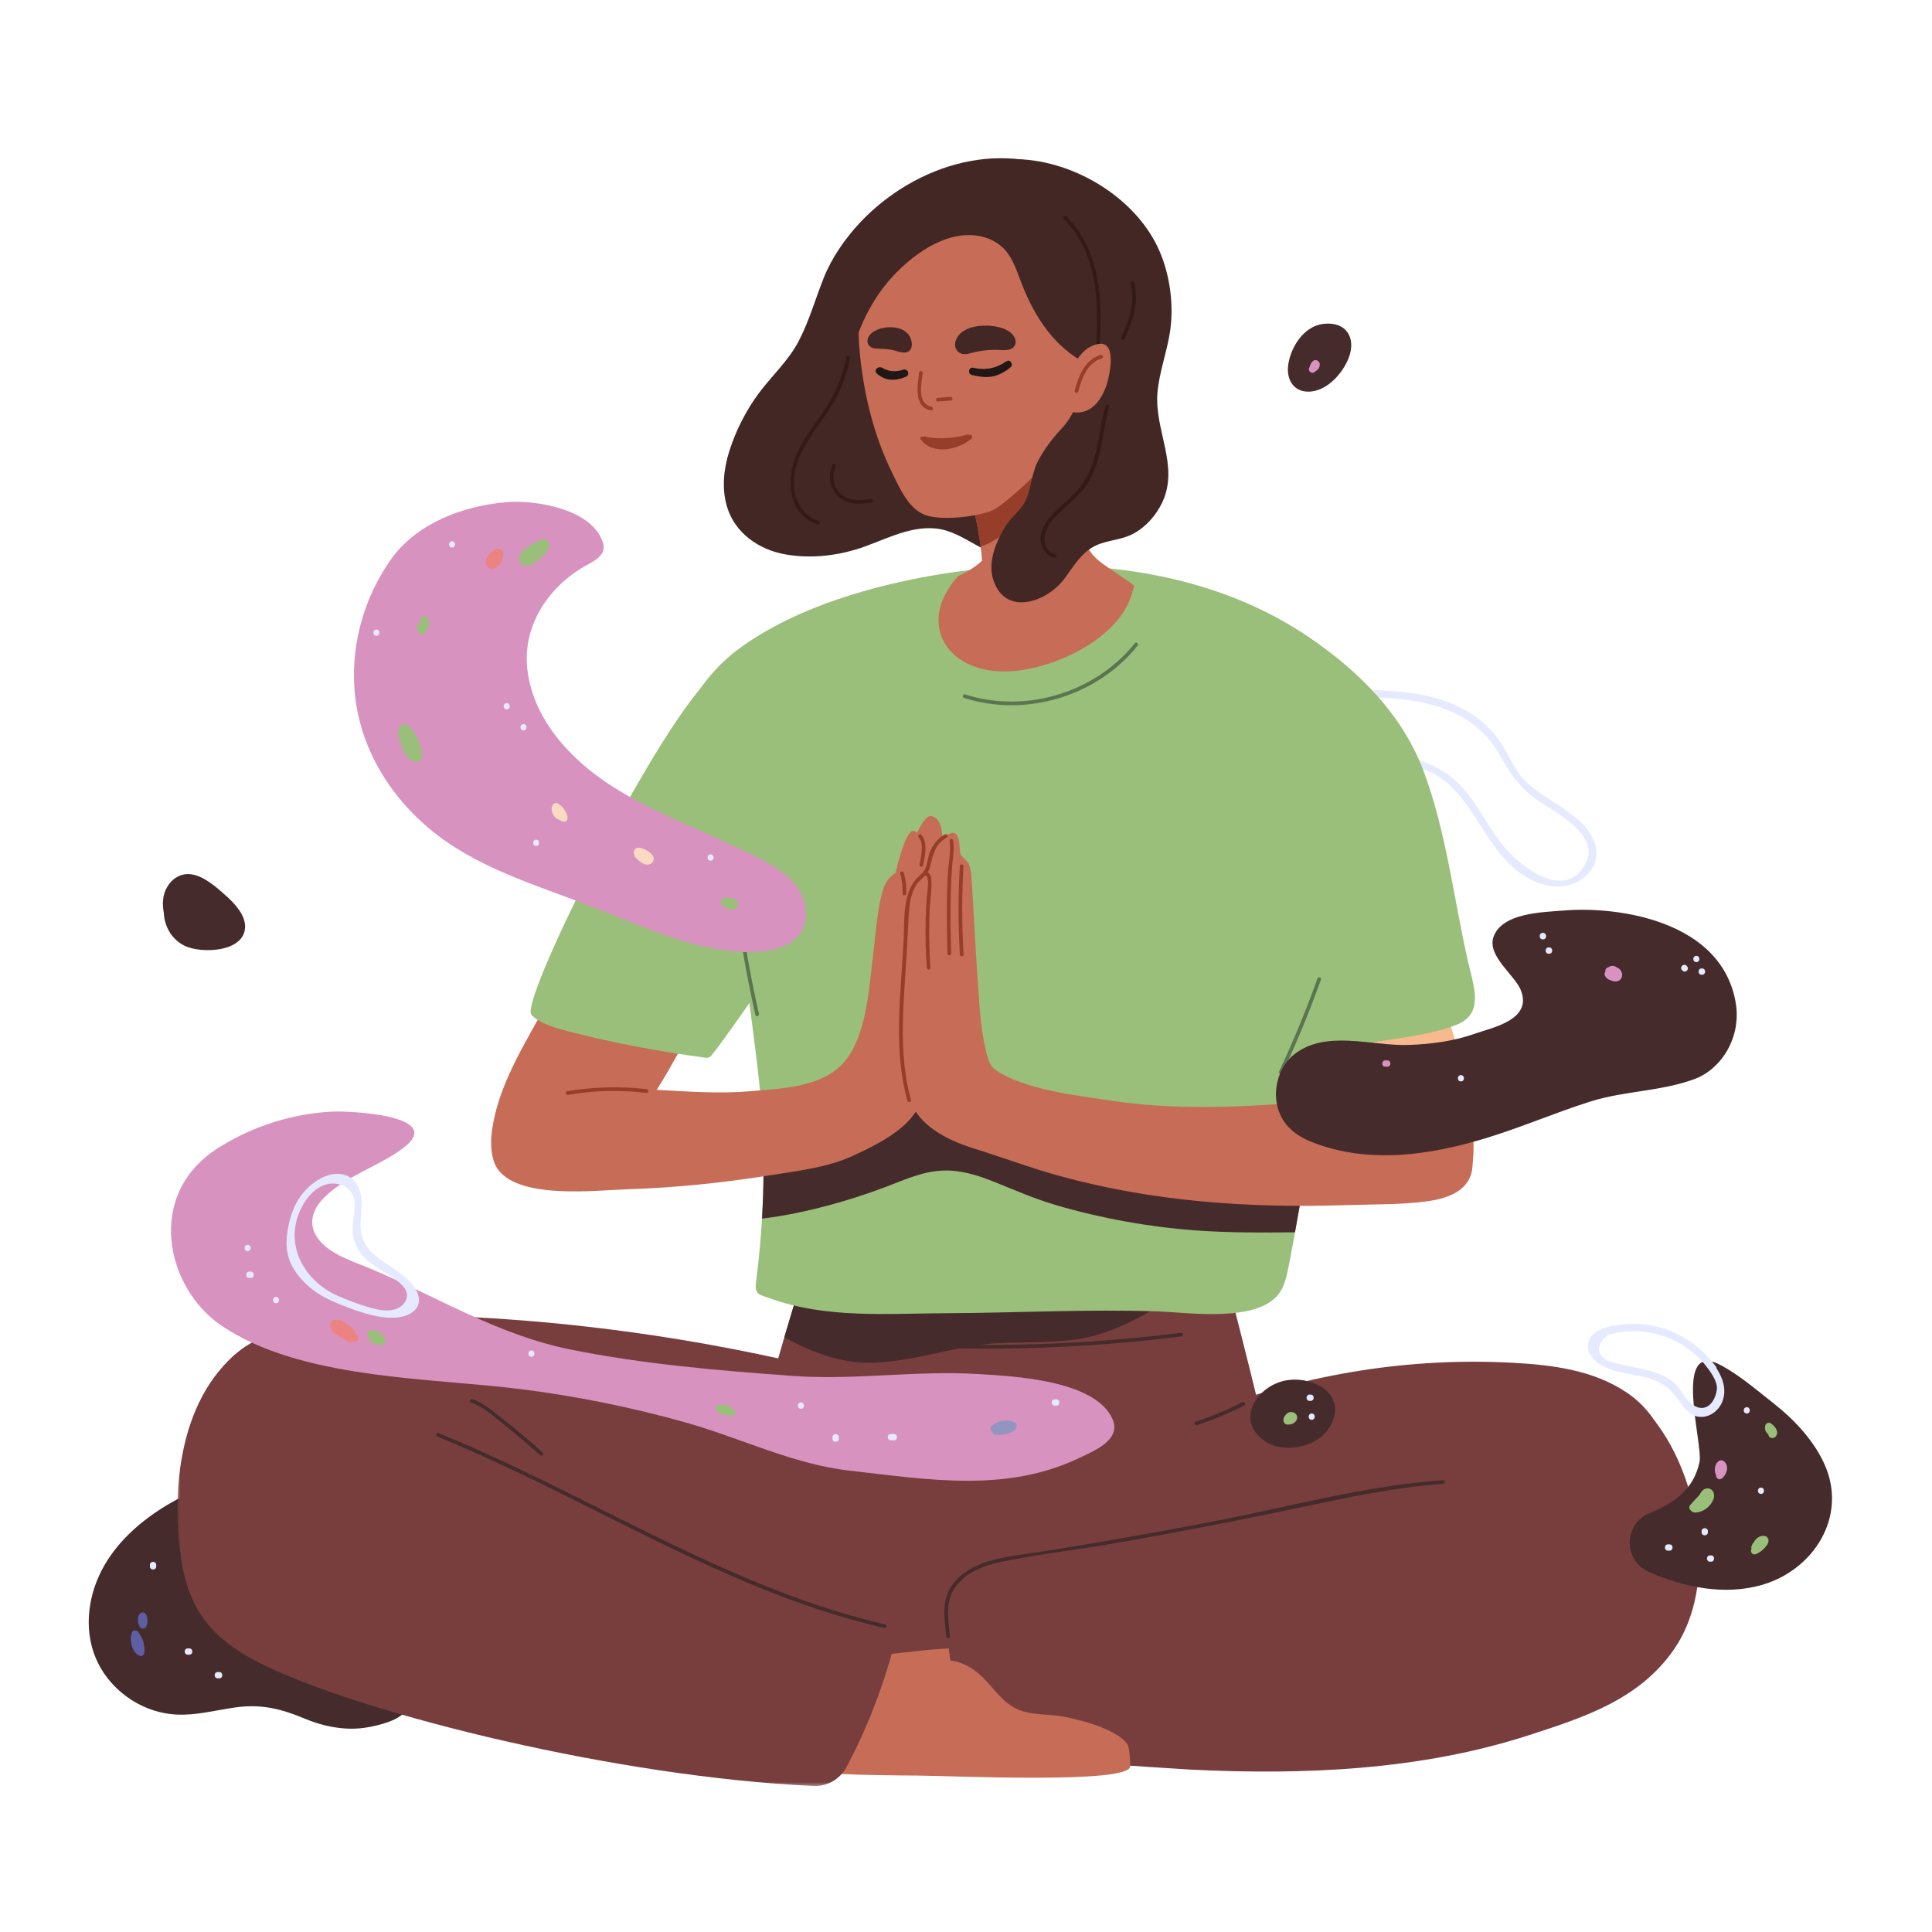 <svg width="573" height="573" viewBox="0 0 573 573" fill="none" xmlns="http://www.w3.org/2000/svg">
<path d="M120.384 503.052C118.308 499.811 111.82 497.708 108.891 496.658C97.628 492.615 85.914 489.537 75.115 484.546C64.662 479.713 63.611 469.854 73.413 463.46C78.124 460.387 83.795 458.69 88.299 455.344C92.231 452.426 93.596 448.43 92.038 444.036C90.957 440.988 87.384 434.821 83.629 434.246C81.659 433.945 79.661 434.481 77.757 435.031C68.35 437.744 59.03 440.941 50.668 445.722C41.593 450.914 33.544 458.171 29.382 467.32C25.422 476.03 24.967 486.401 29.952 494.856C34.378 502.37 42.79 508.004 52.24 508.504C58.104 508.814 63.799 507.266 69.536 506.432C77.301 505.299 83.176 506.728 90.225 509.662C96.025 512.077 102.563 513.42 108.913 512.309C112.32 511.715 118.748 510.223 120.475 507.112C121.312 505.597 121.149 504.249 120.384 503.052Z" fill="#452B2B"/>
<path d="M41.071 484.079C40.521 483.364 39.366 483.367 39.081 484.342C39.01 484.585 38.957 484.826 38.918 485.066C38.811 485.229 38.733 485.42 38.75 485.679C38.882 487.697 39.261 489.943 41.201 490.996C41.964 491.411 42.779 490.883 42.84 490.057C43 487.912 42.381 485.79 41.071 484.079Z" fill="#5D5EA3"/>
<path d="M43.296 478.763C43.047 478.265 42.268 478.055 41.806 478.373C41.173 478.807 40.773 479.567 40.986 480.327C40.809 481.156 41.052 481.999 41.618 482.698C42.036 483.214 43.05 483.074 43.326 482.477C43.898 481.253 43.898 479.979 43.296 478.763Z" fill="#5D5EA3"/>
<path d="M56.148 488.89H55.681C54.476 488.89 54.476 490.758 55.681 490.758H56.148C57.35 490.758 57.352 488.89 56.148 488.89Z" fill="#E5EAFF"/>
<path d="M65.032 495.904H64.562C63.36 495.904 63.357 497.774 64.562 497.774H65.032C66.234 497.774 66.237 495.904 65.032 495.904Z" fill="#E5EAFF"/>
<path d="M44.459 464.109V464.579C44.459 465.784 46.33 465.784 46.33 464.579V464.109C46.33 462.907 44.459 462.907 44.459 464.109Z" fill="#E5EAFF"/>
<path d="M470.125 256.347C463.849 268 449.48 255.907 444.805 249.557C440.881 244.227 437.949 238.178 433.447 233.273C428.802 228.216 423.148 225.862 416.588 224.229C412.764 223.276 408.84 222.552 405.237 220.877C401.188 218.998 392.263 211.471 398.552 206.897C415.259 206.461 435.114 207.237 444.47 223.381C447.706 228.962 450.315 233.328 455.681 237.109C461.354 241.102 474.914 247.449 470.125 256.347ZM473.394 251.865C472.584 245.827 466.541 241.64 461.876 238.573C458.599 236.415 455.137 234.417 452.346 231.618C449.052 228.307 447.598 223.939 445.026 220.145C434.928 205.261 415.602 204.314 399.191 204.706C398.889 204.452 398.461 204.363 398.022 204.634C397.966 204.667 397.922 204.706 397.87 204.742C397.394 204.753 396.919 204.767 396.449 204.781C395.325 204.817 395.115 206.223 395.808 206.751C394.101 209.321 394.299 212.83 395.911 215.754C399.003 221.366 405.712 223.767 411.556 225.262C416.171 226.442 420.916 227.252 425.191 229.465C429.637 231.77 432.906 235.663 435.719 239.703C439.836 245.62 443.13 252.177 448.552 257.074C453.017 261.108 459.096 264.004 465.212 262.501C470.011 261.315 474.087 257.093 473.394 251.865Z" fill="#E5EAFF"/>
<path d="M67.121 265.745C64.291 263.216 60.525 259.798 56.639 259.292C53.652 258.9 51.019 260.561 49.557 263.103C48.164 265.521 48.093 268.152 48.587 270.746C48.676 272.808 49.281 274.822 50.386 276.56C50.4 276.599 50.416 276.638 50.43 276.676C50.508 276.878 50.629 277.019 50.767 277.132C51.762 278.506 53.086 279.672 54.733 280.49C59.513 282.869 72.349 282.535 72.689 275.035C72.852 271.443 69.583 267.942 67.121 265.745Z" fill="#452B2B"/>
<path d="M305.119 47.678C282.012 43.401 257.212 57.855 246.333 78.066C245.6 79.426 244.937 80.824 244.365 82.261C241.867 88.509 240.035 95.08 236.929 101.076C233.942 106.854 229.103 111.245 225.229 116.382C221.319 121.569 218.163 127.803 216.235 134.004C214.604 139.238 214.049 144.938 215.591 150.2C217.893 158.064 225.074 163.038 232.895 164.417C239.811 165.636 246.99 164.997 253.7 163.013C261.415 160.728 269.354 155.779 277.818 156.776C286.149 157.76 292.129 165.486 300.817 165.191C304.569 165.061 308.228 164.016 311.793 162.812C320.494 159.877 329.138 155.464 333.684 146.817C338.572 137.527 333.885 127.168 337.768 117.518C339.708 112.693 342.407 108.197 343.969 103.221C347.553 91.819 344.632 78.859 337.958 68.997C330.362 57.778 318.239 50.107 305.119 47.678Z" fill="#422724"/>
<path d="M364.384 381.215C363.945 379.391 361.391 379.892 361.201 381.478C320.837 379.731 280.108 374.539 240.096 382.553C239.933 381.027 237.415 380.56 236.879 382.337C233.757 392.677 230.709 403.037 227.746 413.424C223.11 429.678 221.631 440.24 229.927 455.686C235.122 465.364 240.314 475.038 245.509 484.715C247.073 487.625 248.673 490.587 251.049 492.883C261.683 503.171 284.411 496.343 295.953 491.46C312.403 484.505 379.787 460.127 380.37 453.553C381.135 444.934 366.644 390.622 364.384 381.215Z" fill="#783E3E"/>
<path d="M350.371 395.275C314.489 399.801 278.16 400.075 242.212 396.096C241.516 396.015 241.522 397.107 242.212 397.184C278.16 401.163 314.489 400.89 350.371 396.364C351.056 396.278 351.065 395.186 350.371 395.275Z" fill="#452B2B"/>
<path d="M256.598 404.151C269.986 404.496 282.899 398.947 296.313 398.351C303.505 398.033 310.754 398.237 317.916 397.414C324.797 396.626 331.194 394.172 337.306 390.981C343.007 388.002 348.398 384.501 353.861 381.127C315.904 379.151 277.685 375.023 240.096 382.553C239.933 381.027 237.415 380.56 236.879 382.337C235.44 387.112 234.016 391.887 232.607 396.673C240.162 400.688 248.107 403.935 256.598 404.151Z" fill="#452B2B"/>
<path d="M432.278 311.149C431.753 309.143 431.173 307.15 430.557 305.177C426.984 293.801 423.925 282.239 420.684 270.755C420.463 269.975 419.86 269.63 419.238 269.608C419.059 269.558 418.863 269.536 418.636 269.564C412.358 270.293 406.099 271.155 399.865 272.214C396.156 272.844 392.412 273.457 388.742 274.3C387.165 274.665 385.426 274.927 384.393 276.353C382.279 279.263 384.213 285.082 384.94 288.177C386.598 295.251 388.789 302.218 390.903 309.167C392.945 315.888 395.026 322.6 396.875 329.378C398.298 334.593 398.978 340.857 402.277 345.331C408.439 353.679 421.178 354.92 429.595 352.245C434.837 350.578 436.708 346.679 436.973 341.954C437.515 332.133 434.765 320.619 432.278 311.149Z" fill="#F9B98E"/>
<path d="M436.656 299.952C438.554 295.978 436.575 290.435 435.409 285.298C431.151 266.541 428.927 246.388 422.076 228.36C415.759 211.736 402.869 198.972 388.356 189.08C365.199 173.293 337.585 167.617 309.936 167.633C309.184 167.633 308.43 167.642 307.675 167.647C306.172 167.661 304.666 167.703 303.163 167.769C275.836 169.032 240.356 176.33 218.462 192.929C210.813 198.723 205.436 206.767 200.895 215.151C200.028 216.754 199.196 218.373 198.392 220.009C197.56 221.698 196.75 223.405 195.996 225.132C194.194 229.258 203.203 240.831 205.093 244.069C210.045 252.553 216.467 261.058 218.912 270.688C219.83 274.306 220.161 278.039 220.487 281.755C221.839 297.072 224.566 312.237 225.754 327.566C227.114 345.074 226.47 362.789 224.232 380.198C223.723 384.139 225.342 383.951 228.227 385.012C244.898 391.127 263.015 389.552 280.529 389.48C301.535 389.389 322.633 388.223 343.604 388.95C352.808 389.268 373.92 392.531 379.8 382.937C381.116 380.801 381.638 378.286 382.138 375.83C385.407 359.813 392.697 311.956 395.866 311.157C405.618 308.695 423.16 307.786 432.408 303.754C434.591 302.801 435.918 301.494 436.656 299.952Z" fill="#9ABF7A"/>
<path d="M344.353 343.339C331.23 342.628 317.648 340.932 305.904 334.662C294.591 328.621 283.609 317.659 270.183 317.087C264.018 316.827 258.245 319.226 252.876 322.011C247.054 325.034 241.568 328.502 235.484 331.017C232.427 332.277 229.316 333.346 226.169 334.292C226.605 343.325 226.531 352.391 225.992 361.43C232.662 360.62 239.272 359.219 245.713 357.498C251.486 355.956 257.181 354.107 262.769 351.991C268.37 349.868 273.791 347.329 279.887 347.16C285.138 347.017 290.161 348.625 294.978 350.559C301.087 353.013 307.04 355.633 313.376 357.478C326.709 361.358 340.813 363.914 354.654 364.92C364.447 365.636 374.265 365.592 384.081 365.484C385.169 359.402 386.424 352.167 387.717 344.994C373.326 343.521 358.794 344.123 344.353 343.339Z" fill="#452B2B"/>
<path d="M209.771 265.905C201.766 264.383 193.761 262.86 185.753 261.337C185.545 261.296 185.355 261.301 185.175 261.326C184.487 261.009 183.614 261.097 183.119 261.94C175.993 274.032 168.523 285.911 161.814 298.25C155.472 309.914 147.688 321.978 145.903 335.424C145.289 340.045 145.566 345.809 150.042 348.409C151.579 349.302 153.245 349.984 154.953 350.471C163.237 352.825 170.071 350.103 176.636 345.008C197.419 328.878 216.044 280.797 219.559 272.625C222.499 265.781 213.391 266.593 209.771 265.905Z" fill="#C76C56"/>
<path d="M233.641 258.171C233.45 256.529 233.24 254.893 233.013 253.26C231.466 242.011 231.283 232.651 226.843 222.148C223.629 214.552 207.79 204.137 207.276 204.756C189.361 226.348 154.48 296.849 157.578 300.864C159.675 303.583 165.658 305.127 168.551 305.882C181.953 309.372 195.637 311.862 209.354 313.721C209.793 313.779 210.172 313.677 210.487 313.489C211.122 313.685 229.305 287.705 233.259 280.948C233.583 280.396 233.544 279.863 233.309 279.434C232.867 278.625 234.215 274.41 234.312 273.297C234.489 271.233 234.517 269.166 234.412 267.099C234.26 264.123 233.986 261.141 233.641 258.171Z" fill="#9ABF7A"/>
<path d="M341.402 179.239C338.716 173.912 330.066 169.88 325.623 166.078C319.745 161.043 318.751 150.985 317.311 143.805C315.031 132.415 313.926 120.837 312.815 109.283C312.804 109.165 312.76 109.065 312.721 108.966C312.754 108.902 312.793 108.839 312.826 108.775C313.484 107.534 311.605 106.434 310.947 107.672C304.956 118.949 295.569 127.519 283.828 132.515C282.598 133.037 283.56 134.747 284.759 134.43C287.025 144.499 290.554 155.511 291.256 166.288C286.055 171.331 277.041 173.354 270.832 175.799C264.778 178.184 263.584 178.839 265.314 185.302C267.339 192.868 270.727 200.086 275.251 206.475C278.873 211.584 283.051 216.428 289.866 215.483C297.321 214.452 304.556 209.398 310.56 205.19C318.466 199.652 326.073 193.656 333.786 187.85C336.273 185.979 343.35 183.102 341.402 179.239Z" fill="#C76C56"/>
<path d="M305.301 116.269C299.653 123.351 292.366 128.881 283.828 132.515C282.598 133.037 283.56 134.747 284.759 134.43C286.732 143.195 289.658 152.676 290.847 162.09C296.589 160.349 301.69 154.881 305.288 150.728C305.608 150.36 305.907 149.987 306.222 149.617C306.443 138.475 306.694 127.322 305.301 116.269Z" fill="#963E29"/>
<path d="M282.526 268.157C282.189 267.723 281.744 267.588 281.302 267.635C281.67 264.742 281.96 261.84 282.151 258.925C282.325 256.247 283.292 252.495 279.948 251.583C279.796 251.539 279.633 251.519 279.47 251.514C279.675 247.775 279.454 243.517 276.964 242.287C276.328 241.972 275.571 241.906 275.01 242.417C273.681 243.622 272.766 245.293 271.995 246.985C271.758 246.811 271.506 246.653 271.225 246.52C269.437 245.68 267.433 251.315 265.582 258.903C263.123 260.387 262.039 262.816 261.393 265.642C260.011 271.667 259.613 277.978 258.856 284.101C257.676 293.64 256.88 308.128 249.837 315.584C243.315 322.487 231.673 322.84 222.775 323.619C213.485 324.429 204.176 323.752 194.891 323.233C186.703 322.774 178.864 322.898 170.723 321.685C165.663 320.931 160.195 320.699 155.746 323.227C148.597 327.292 142.57 340.564 147.984 347.215C154.875 355.685 176.752 353.016 186.338 352.709C200.409 352.258 214.488 350.788 228.388 348.569C236.404 347.29 245.44 346.281 252.89 342.827C259.414 339.804 269.174 335.178 272.432 328.171C277.141 318.046 280.009 295.812 281.529 284.925C282.04 281.275 282.551 277.624 283.06 273.971C283.391 271.606 283.988 270.039 282.526 268.157Z" fill="#C76C56"/>
<path d="M330.835 76.168C328.5 67.367 323.849 58.422 315.393 54.172C303 47.946 285.367 50.557 274.159 58.027C259.409 67.856 253.448 85.803 254.844 102.911C255.896 115.805 258.911 128.737 264.667 140.379C266.892 144.886 269.539 151.15 274.75 152.861C279.578 154.447 290.004 153.259 294.329 151.358C297.752 149.854 307.136 140.945 309.745 137.928C311.605 135.778 327.422 111.889 330.061 104.506C333.294 95.464 333.28 85.392 330.835 76.168Z" fill="#C76C56"/>
<path d="M421.048 326.579C412.629 325.167 403.811 325.761 395.344 326.361C373.5 327.903 351.938 329.773 330.135 326.518C319.77 324.974 303.793 323.26 295.185 317.272C293.118 315.835 292.546 312.276 292.06 310.024C291.192 306.003 290.769 301.927 290.463 297.835C289.551 285.737 288.929 273.662 288.227 261.572C288.125 259.837 288 257.974 287.37 256.336C286.801 254.874 284.958 254.407 284.734 252.776C284.546 251.422 284.72 246.297 282.173 247.073C277.445 248.513 275.93 252.641 274.944 256.93C268.265 261.84 268.912 270.694 268.892 278.047C268.865 287.97 267.627 297.796 267.068 307.733C266.659 314.957 267.317 322.777 271.177 329.083C274.955 335.256 282.446 338.644 289.103 340.713C297.537 343.333 305.829 346.461 314.376 348.807C342.12 356.423 370.596 358.363 399.257 357.418C407.298 357.152 415.721 357.359 423.704 356.218C429.537 355.386 436.07 353.029 436.683 346.268C437.114 341.526 437.755 332.785 433.596 329.409C430.275 326.709 425.025 327.245 421.048 326.579Z" fill="#C76C56"/>
<path d="M190.616 498.697C190.599 499.145 190.585 499.609 190.751 500.024C191.086 500.861 192.039 501.237 192.915 501.356C200.821 502.442 208.652 504.636 216.494 506.167C216.685 506.294 216.912 506.393 217.185 506.44C244.1 511.281 272.385 511.856 299.645 509.118C299.999 509.082 300.297 508.957 300.546 508.781C301.449 508.797 302.295 508.217 302.182 507.037C301.267 497.736 296.064 488.81 292.494 480.368C292.336 479.998 292.109 479.749 291.855 479.592C291.471 479.202 290.93 478.959 290.266 479.056C280.794 480.426 271.302 481.23 261.768 481.501C253.321 474.029 243.865 470.658 234.329 480.103C230.703 483.693 227.769 487.307 222.535 488.241C218.763 488.915 214.839 488.465 211.034 488.951C206.875 489.482 195.28 491.438 191.688 495.981C191.041 496.802 190.652 497.703 190.616 498.697Z" fill="#C76C56"/>
<path d="M344.286 178.087C338.862 171.602 337.538 169.092 335.789 175.774C332.189 189.502 311.685 199.163 297.736 199.152C291.286 199.149 283.95 196.866 280.377 191.086C275.867 183.788 279.487 175.343 285.091 169.941C281.275 170.01 275.701 172.102 272.639 173.732C268.779 175.782 263.921 175.57 260.254 177.949C257.242 179.905 256.131 185.418 253.255 187.77C252.069 191.041 251.641 194.7 252.229 198.74C253.561 207.895 260.776 213.035 268.207 217.511C276.903 222.742 286.798 226.423 297.061 226.312C315.269 226.116 332.603 212.667 342.709 198.348C347.039 192.216 349.664 184.514 344.286 178.087Z" fill="#9ABF7A"/>
<path d="M294.002 468.975C291.231 448.253 277.445 431.706 267.405 414.032C267.856 413.248 267.745 412.206 266.643 411.891C266.474 411.844 266.306 411.8 266.137 411.75C266.018 411.532 265.894 411.311 265.775 411.089C265.109 409.849 263.509 410.02 262.857 410.838C222.808 399.663 181.643 392.783 140.108 390.644C112.257 389.212 59.729 385.49 59.544 425.602C59.497 435.868 60.011 446.468 61.442 456.637C62.523 464.327 65.698 470.354 72.587 474.242C80.233 478.558 89.553 480.374 98.056 482.231C108.736 484.563 119.557 486.185 130.362 487.802C151.393 490.946 172.494 493.817 193.783 494.312C214.715 494.798 235.638 493.386 256.46 491.328C262.429 490.736 268.392 490.092 274.352 489.427C279.232 488.879 284.883 488.993 289.592 487.589C296.451 485.544 294.729 474.413 294.002 468.975Z" fill="#783E3E"/>
<path d="M482.419 412.979C472.526 406.314 460.345 404.811 448.714 404.181C418.39 402.531 388.021 407.395 359.609 418.067C358.305 418.559 358.418 420.048 359.214 420.783C342.023 442.392 319.099 459.503 306.117 484.231C305.384 484.491 306.885 490.012 307.802 488.125C307.869 487.989 307.94 487.857 308.007 487.719C308.471 486.776 340.517 493.516 343.734 494.008C356.594 495.975 369.449 497.727 382.434 498.703C411.932 500.922 442.251 500.596 471.451 495.492C484.234 493.259 491.311 486.511 494.243 473.886C498.758 454.437 501.45 425.796 482.419 412.979Z" fill="#783E3E"/>
<path d="M490.919 421.631C489.838 420.236 452.086 426.84 435.995 431.706C394.413 444.291 351.377 450.834 308.96 459.851C300.521 461.647 291.593 462.99 283.654 466.485C277.317 469.415 280.307 479.05 280.879 484.466C281.987 494.964 284.425 509.944 286.613 520.271C286.577 520.453 349.224 524.653 353.364 524.852C386.689 526.488 421.336 525.029 453.315 514.672C469.934 509.289 486.088 504.097 496.418 489.263C509.712 470.172 504.006 438.468 490.919 421.631Z" fill="#783E3E"/>
<path d="M301.452 80.023C302.088 81.598 302.641 83.206 303.254 84.734C307.106 94.317 312.754 102.955 322.18 107.81C323.584 108.532 324.076 110.27 323.266 111.627C320.138 116.852 319.24 122.39 314.957 126.991C312.11 130.047 309.532 133.399 307.656 137.146C305.752 140.948 305.832 145.881 303.685 149.382C302.223 151.755 299.883 153.452 298.391 155.801C295.605 160.184 292.947 166.362 294.48 171.585C297.854 183.078 310.546 178.651 315.741 171.549C318.378 167.948 320.793 163.848 324.808 161.888C328.419 160.128 332.581 160.217 336.146 158.277C339.92 156.224 342.949 152.786 344.751 148.912C349.761 138.118 342.38 127.662 343.278 116.573C343.764 110.568 346.002 104.682 346.953 98.728C348.21 90.863 347.097 82.051 343.999 74.728C337.508 59.386 320.005 48.482 303.666 47.3C297.705 46.871 291.579 47.548 285.895 49.416C277.447 52.188 269.395 56.971 263.728 63.918C256.905 72.291 246.725 82.543 245.045 93.066C244.915 93.883 242.494 118.17 243.71 118.256C244.929 118.347 250.994 113.821 251.121 112.854C252.467 102.455 256.283 92.214 262.965 84.052C269.569 75.98 281.783 66.717 292.831 70.65C294.124 71.108 295.334 71.774 296.429 72.6C298.905 74.477 300.308 77.185 301.452 80.023Z" fill="#422724"/>
<path d="M334.413 517.355C331.105 512.602 319.652 509.941 315.534 509.154C311.768 508.435 307.822 508.645 304.097 507.739C298.932 506.484 296.227 502.699 292.828 498.896C283.889 488.882 274.242 491.665 265.355 498.606C255.852 497.752 246.429 496.371 237.059 494.42C236.401 494.282 235.846 494.492 235.44 494.856C235.174 494.997 234.937 495.232 234.754 495.591C230.673 503.798 224.934 512.39 223.45 521.616C223.262 522.791 224.074 523.415 224.975 523.457C225.213 523.65 225.5 523.794 225.854 523.849C241.024 526.322 256.643 526.491 271.976 526.601C282.764 526.681 334.949 529.135 335.201 523.888C335.226 522.893 335.01 518.215 334.413 517.355Z" fill="#C76C56"/>
<mask id="mask0_885_15855" style="mask-type:luminance" maskUnits="userSpaceOnUse" x="52" y="398" width="214" height="132">
<path d="M52.484 398.978H265.985V529.696H52.484V398.978Z" fill="white"/>
</mask>
<g mask="url(#mask0_885_15855)">
<path d="M265.043 488.462C267.66 478.727 262.338 468.613 252.766 465.452C233.967 459.251 214.964 453.678 196.311 447.004C171.911 438.278 147.95 428.333 124.805 416.663C109.607 408.995 74.739 398.074 73.25 399.078C53.127 412.59 50.248 442.511 54.084 464.369C56.797 479.816 65.363 487.683 78.94 494.166C109.333 508.67 183.235 527.03 241.234 529.685C245.274 529.871 249.096 527.734 251.005 524.17C257.021 512.929 261.708 500.867 265.043 488.462Z" fill="#783E3E"/>
</g>
<path d="M276.265 120.646C271.879 119.718 273.297 113.799 273.675 110.657C273.758 109.966 272.692 109.753 272.606 110.45C272.147 114.26 270.885 120.621 276.057 121.716C276.743 121.862 276.95 120.795 276.265 120.646Z" fill="#963E29"/>
<path d="M281.888 117.712L278.088 118.002C277.392 118.054 277.472 119.14 278.171 119.088L281.974 118.795C282.67 118.742 282.587 117.656 281.888 117.712Z" fill="#963E29"/>
<path d="M298.421 107.189C295.511 109.253 292.118 109.897 288.65 109.068C287.285 108.742 286.873 110.881 288.233 111.207C292.245 112.165 295.492 112.384 299.662 108.974C300.745 108.092 299.568 106.371 298.421 107.189Z" fill="#211717"/>
<path d="M267.765 109.678C265.742 110.356 263.537 110.215 261.746 109.134C260.436 108.347 258.953 109.866 260.108 110.85C262.647 113.008 265.363 113.08 268.594 111.779C270.064 111.187 269.282 109.17 267.765 109.678Z" fill="#211717"/>
<path d="M301.228 101.22C301.154 100.278 300.549 99.344 299.811 98.722C297.368 96.666 293.099 96.343 290.178 96.705C288.246 96.942 286.055 97.611 284.621 99.12C281.791 102.104 283.665 105.934 287.445 104.859C290.219 104.069 292.955 103.693 295.845 103.765C297.222 103.801 299.424 104.155 300.562 103.002C301.093 102.466 301.275 101.842 301.228 101.22Z" fill="#422724"/>
<path d="M264.316 97.053C261.901 96.987 259.406 97.782 258.143 99.147C256.551 100.869 257.234 103.118 259.527 103.342C261.37 103.522 263.147 103.395 264.979 103.873C266.234 104.199 268.132 104.992 269.365 104.284C270.932 103.381 270.553 100.996 269.713 99.623C268.55 97.713 266.273 97.105 264.316 97.053Z" fill="#422724"/>
<path d="M287.616 129.107C287.323 128.522 285.61 129.248 285.204 129.339C284.005 129.602 282.786 129.784 281.562 129.881C279.199 130.063 276.674 130 274.352 129.497C274.225 129.469 274.12 129.491 274.029 129.533C273.894 129.511 273.756 129.489 273.617 129.464C273.164 129.386 272.78 129.914 273.067 130.309C276.577 135.093 284.135 133.429 288.078 130.155C288.647 129.679 288.241 128.571 287.616 129.107Z" fill="#963E29"/>
<path d="M280.219 247.488C278.022 248.706 276.582 250.61 275.701 252.948C275.11 254.526 275.093 256.292 274.339 257.787C273.651 259.149 272.465 259.798 271.506 260.962C267.577 265.734 268.304 273.598 267.994 279.338C267.148 295.008 264.863 311.132 269.132 326.482C269.32 327.157 270.37 326.872 270.183 326.195C266.206 311.898 268.127 297.1 268.911 282.504C269.099 279.031 269.268 275.555 269.475 272.081C269.666 268.928 269.937 265.549 271.572 262.76C272.346 261.442 273.499 260.6 274.433 259.591C274.449 259.599 274.46 259.613 274.482 259.619C275.842 260.066 274.93 265.234 274.855 266.264C274.692 268.569 274.582 270.876 274.529 273.184C274.421 277.807 274.549 282.421 274.866 287.031C274.913 287.727 276.002 287.732 275.955 287.031C275.543 281.001 275.46 274.96 275.778 268.923C275.922 266.231 276.486 263.332 276.179 260.641C276.071 259.707 275.886 259.088 275.134 258.715C275.444 258.248 275.698 257.726 275.845 257.098C276.663 253.586 277.317 250.345 280.766 248.427C281.379 248.087 280.832 247.145 280.219 247.488Z" fill="#963E29"/>
<path d="M268.058 258.845C267.867 258.171 266.817 258.455 267.008 259.132C267.552 261.058 267.776 263.004 267.693 265.004C267.663 265.706 268.751 265.703 268.779 265.004C268.87 262.91 268.627 260.862 268.058 258.845Z" fill="#963E29"/>
<path d="M273.264 247.59C272.799 247.062 272.034 247.836 272.495 248.361C274.12 250.207 273.131 254.255 272.739 256.385C272.612 257.071 273.662 257.364 273.789 256.676C274.292 253.948 275.295 249.894 273.264 247.59Z" fill="#963E29"/>
<path d="M282.405 256.706C282.609 254.191 283.098 251.688 282.681 249.182C282.565 248.493 281.515 248.786 281.631 249.472C282.081 252.174 281.432 255.037 281.236 257.745C281.031 260.522 280.918 263.308 280.86 266.09C280.747 271.664 280.871 277.24 280.993 282.814C281.006 283.513 282.098 283.516 282.081 282.814C281.951 276.892 281.822 270.967 281.974 265.046C282.045 262.263 282.178 259.48 282.405 256.706Z" fill="#963E29"/>
<path d="M285.754 256.897C285.795 256.195 284.707 256.198 284.665 256.897C284.154 265.626 284.16 274.361 284.687 283.087C284.729 283.784 285.818 283.789 285.776 283.087C285.251 274.361 285.243 265.626 285.754 256.897Z" fill="#963E29"/>
<path d="M191.757 323.037C183.887 322.114 176.012 322.332 168.2 323.653C167.512 323.769 167.802 324.819 168.49 324.703C176.202 323.396 183.987 323.213 191.757 324.128C192.451 324.208 192.445 323.119 191.757 323.037Z" fill="#963E29"/>
<path d="M422.891 327.59C414.48 326.071 405.974 325.532 397.439 325.996C396.745 326.035 396.737 327.123 397.439 327.085C405.878 326.626 414.284 327.137 422.601 328.638C423.287 328.765 423.582 327.715 422.891 327.59Z" fill="#963E29"/>
<path d="M225.088 300.714C221.858 286.486 219.545 272.081 218.161 257.56C218.094 256.869 217.005 256.861 217.072 257.56C218.464 272.178 220.788 286.682 224.038 301.002C224.193 301.684 225.24 301.397 225.088 300.714Z" fill="#5B7550"/>
<path d="M390.724 290.231C387.391 299.59 383.597 308.772 379.361 317.761C379.063 318.391 380.002 318.947 380.301 318.311C384.578 309.239 388.408 299.968 391.774 290.521C392.011 289.86 390.959 289.573 390.724 290.231Z" fill="#5B7550"/>
<path d="M368.487 415.87C364.014 418.161 359.399 420.084 354.621 421.642C353.958 421.858 354.243 422.908 354.911 422.693C359.775 421.106 364.481 419.144 369.035 416.809C369.656 416.489 369.109 415.552 368.487 415.87Z" fill="#452B2B"/>
<path d="M262.559 481.791C225.572 473.222 192.398 454.255 158.526 437.846C149.136 433.298 139.652 428.94 129.986 425.005C129.337 424.74 129.055 425.793 129.696 426.055C164.478 440.22 196.665 460.069 231.795 473.443C241.74 477.226 251.898 480.437 262.268 482.841C262.951 483.002 263.241 481.952 262.559 481.791Z" fill="#452B2B"/>
<path d="M427.94 439.007C405.261 440.574 383.02 446.728 360.769 451.052C349.401 453.26 338.008 455.338 326.593 457.281C320.798 458.267 314.995 459.224 309.189 460.141C303.812 460.995 298.233 461.495 293.01 463.1C288.932 464.352 285.005 466.524 282.465 470.047C279.111 474.695 280.155 480.004 280.642 485.345C280.702 486.036 281.794 486.044 281.73 485.345C281.266 480.252 280.158 475.06 283.405 470.595C286.483 466.367 291.579 464.396 296.514 463.324C306.852 461.08 317.507 459.936 327.936 458.154C349.15 454.523 370.253 450.362 391.309 445.91C403.418 443.351 415.574 440.95 427.94 440.096C428.636 440.046 428.645 438.957 427.94 439.007Z" fill="#452B2B"/>
<path d="M160.952 430.814C157.31 427.534 153.571 424.364 149.716 421.336C146.718 418.976 143.667 416.224 140.031 414.928C139.37 414.693 139.086 415.743 139.741 415.978C143.753 417.409 147.271 420.747 150.534 423.364C153.834 426.008 157.042 428.755 160.181 431.588C160.7 432.052 161.471 431.286 160.952 430.814Z" fill="#452B2B"/>
<path d="M336.599 190.746C324.797 205.469 304.213 211.7 286.232 205.955C285.563 205.74 285.276 206.79 285.942 207.002C304.257 212.855 325.338 206.522 337.37 191.514C337.804 190.972 337.038 190.196 336.599 190.746Z" fill="#5B7550"/>
<path d="M247.753 118.422C249.864 114.594 251.282 110.472 252.086 106.18C252.216 105.492 251.166 105.199 251.036 105.887C249.966 111.585 247.736 116.764 244.528 121.583C241.613 125.957 238.247 130.086 236.172 134.957C233.049 142.302 233.776 152.615 242.483 155.591C243.149 155.818 243.431 154.765 242.773 154.541C237.954 152.894 235.304 147.906 235.401 142.979C235.495 138.152 237.695 133.7 240.251 129.718C242.693 125.916 245.562 122.39 247.753 118.422Z" fill="#331A17"/>
<path d="M258.201 147.967C255.175 148.497 251.87 148.694 249.422 146.483C247.098 144.386 246.609 141.119 247.852 138.306C248.134 137.671 247.195 137.115 246.913 137.756C245.556 140.829 245.868 144.3 248.209 146.815C250.925 149.733 254.841 149.658 258.491 149.017C259.179 148.895 258.889 147.851 258.201 147.967Z" fill="#331A17"/>
<path d="M316.311 64.203C315.821 63.703 315.05 64.471 315.542 64.971C327.145 76.809 325.888 94.345 324.451 109.546C324.385 110.242 325.474 110.24 325.54 109.546C327.007 94.027 328.138 76.267 316.311 64.203Z" fill="#331A17"/>
<path d="M336.344 83.905C336.157 83.231 335.107 83.518 335.294 84.195C336.834 89.727 334.855 94.947 332.589 99.954C332.302 100.587 333.241 101.143 333.529 100.504C335.916 95.229 337.961 89.714 336.344 83.905Z" fill="#331A17"/>
<path d="M327.881 120.389C326.596 125.054 326.068 129.876 324.918 134.57C323.542 140.191 320.978 144.444 316.686 148.307C313.625 151.065 309.756 154.057 308.816 158.316C308.142 161.372 309.549 164.519 312.633 165.448C313.307 165.649 313.591 164.599 312.923 164.398C309.306 163.306 309.217 159.269 310.673 156.45C311.724 154.414 313.415 152.753 315.075 151.208C317.872 148.616 320.856 146.259 322.846 142.943C326.861 136.248 326.902 128.038 328.931 120.677C329.116 120.002 328.066 119.712 327.881 120.389Z" fill="#331A17"/>
<path d="M325.609 102.041C319.441 103.315 317.024 110.762 316.59 116.225C316.399 118.648 315.65 122.097 318.958 122.326C324.158 122.683 327.126 117.866 328.406 113.475C329.215 110.69 331.224 100.877 325.609 102.041Z" fill="#C76C56"/>
<path d="M326.386 105.266C321.652 106.758 319.947 111.522 318.715 115.868C318.521 116.543 319.593 116.747 319.781 116.076C320.911 112.105 322.412 107.659 326.756 106.291C327.425 106.081 327.057 105.055 326.386 105.266Z" fill="#963E29"/>
<path d="M92.17 342.609C92.184 341.879 91.466 341.399 90.791 341.559C89.633 341.835 88.404 342.175 87.531 343.037C87.166 343.397 86.879 343.841 86.696 344.319C86.091 345.383 86.171 346.909 87.608 347.533C88.733 348.232 90.313 348.158 90.954 346.804C90.966 346.782 90.963 346.762 90.971 346.74C92.029 345.621 92.143 344.038 92.17 342.609Z" fill="#EB8382"/>
<path d="M59.914 364.45C59.646 363.831 59.287 363.243 58.585 363.066C57.916 362.897 57.236 363.251 56.897 363.829C56.2 365.003 56.703 366.677 57.41 367.728C57.584 367.985 57.814 368.125 58.054 368.183C58.488 368.432 59.016 368.501 59.497 368.341C61.13 367.794 60.395 365.567 59.914 364.45Z" fill="#452B2B"/>
<path d="M101.532 336.991C100.562 337.135 99.838 337.947 99.305 338.71C98.968 339.194 99.217 339.923 99.698 340.202C99.714 340.21 99.734 340.21 99.75 340.219C99.772 340.271 99.778 340.321 99.805 340.371C100.04 340.793 100.504 341.084 100.991 341.095C102.066 341.114 102.917 339.887 103.185 338.956C103.508 337.84 102.699 336.823 101.532 336.991Z" fill="#452B2B"/>
<path d="M392.741 96.028C386.253 96.658 382.387 103.829 381.995 108.902C381.732 112.293 383.332 115.531 386.894 116.067C392.727 116.943 398.19 111.044 400.056 106.001C402.216 100.175 399.287 95.392 392.741 96.028Z" fill="#452B2B"/>
<path d="M391.404 107.929C391.334 107.366 390.89 106.91 390.392 106.843C390.11 106.758 389.804 106.774 389.566 106.951C389.011 107.382 388.599 107.954 388.499 108.631C388.405 108.816 388.314 109.007 388.234 109.206C388.007 109.748 388.477 110.403 388.994 110.543C389.48 110.676 389.875 110.472 390.138 110.121C390.942 109.69 391.528 108.899 391.404 107.929Z" fill="#D892C0"/>
<path d="M491.209 273.164C481.576 269.986 471.059 269.436 463.789 270.05C458.002 270.539 445.15 270.592 442.876 278.135C441.24 283.551 449.046 289.106 450.92 293.37C454.921 302.469 442.431 304.79 437.46 306.562C431.115 308.822 424.384 309.69 417.672 309.913C406.759 310.281 393.2 305.266 383.763 312.768C377.739 317.56 376.114 328.406 382.567 334.681C384.667 336.726 387.198 338.005 389.748 338.972C406.43 345.303 424.475 342.476 440.516 337.613C451.039 334.424 461.197 330.003 471.683 326.692C481.816 323.495 492.781 323.691 502.674 319.991C510.444 317.081 516.609 307.703 514.755 297.224C512.437 284.112 502.42 276.862 491.209 273.164Z" fill="#452B2B"/>
<path d="M479.981 287.141C479.829 287.047 479.669 286.978 479.506 286.92C479.205 286.658 478.821 286.483 478.381 286.453C477.859 286.417 477.403 286.602 477.027 286.895C476.986 286.901 476.942 286.909 476.9 286.917C476.334 287.028 476.016 287.685 476.138 288.216C475.922 288.481 475.809 288.829 475.922 289.161C476.204 289.982 476.925 290.557 477.724 290.739C478.199 290.96 478.716 291.104 479.175 291.101C480.144 291.095 480.957 290.413 481.087 289.454C481.208 288.559 480.758 287.611 479.981 287.141Z" fill="#D892C0"/>
<path d="M457.98 314.235C457.792 314.224 457.601 314.235 457.405 314.257C456.062 314.025 454.733 314.371 453.575 315.272C453.208 315.556 453.175 316.219 453.407 316.59C454.004 317.549 455.023 317.949 456.126 317.897C457.154 317.85 458.383 317.604 459.074 316.778C459.92 315.777 459.337 314.288 457.98 314.235Z" fill="#452B2B"/>
<path d="M394.999 324.529C394.161 323.598 392.664 323.037 391.611 323.628C391.26 323.799 391 324.087 390.856 324.424C390.84 324.451 390.818 324.471 390.801 324.501C389.851 326.43 392.407 327.516 393.896 327.563C394.391 327.579 394.706 327.309 394.847 326.96C395.745 326.375 395.64 325.242 394.999 324.529Z" fill="#452B2B"/>
<path d="M401.97 328.942C401.832 327.93 400.752 327.538 399.909 327.972C399.348 328.262 399.279 328.798 399.47 329.246C399.425 329.715 399.63 330.207 400.207 330.384C401.117 330.66 402.106 329.914 401.97 328.942Z" fill="#452B2B"/>
<path d="M495.356 300.587C495.276 300.256 494.947 299.883 494.596 299.827C493.397 299.64 492.206 299.952 491.385 300.889C490.999 301.331 490.949 301.991 491.385 302.428C491.596 302.64 491.911 302.743 492.22 302.732C492.9 303.177 493.674 303.237 494.411 302.801C495.191 302.339 495.561 301.458 495.356 300.587Z" fill="#452B2B"/>
<path d="M503.108 283.482C501.903 283.482 501.9 285.353 503.108 285.353C504.31 285.353 504.31 283.482 503.108 283.482Z" fill="#E5EAFF"/>
<path d="M504.818 287.224H504.663C503.461 287.224 503.456 289.095 504.663 289.095H504.818C506.023 289.095 506.023 287.224 504.818 287.224Z" fill="#E5EAFF"/>
<path d="M500.339 286.564C500.283 286.511 500.234 286.459 500.184 286.406C499.33 285.555 498.006 286.876 498.858 287.73C498.913 287.782 498.963 287.832 499.015 287.884C499.866 288.738 501.193 287.415 500.339 286.564Z" fill="#E5EAFF"/>
<path d="M456.662 277.561V277.718C456.662 278.92 458.533 278.923 458.533 277.718V277.561C458.533 276.359 456.662 276.356 456.662 277.561Z" fill="#E5EAFF"/>
<path d="M459.467 280.99H459.315C458.107 280.99 458.107 282.861 459.315 282.861H459.467C460.671 282.861 460.674 280.99 459.467 280.99Z" fill="#E5EAFF"/>
<path d="M433.287 318.861C432.085 318.861 432.08 320.732 433.287 320.732C434.489 320.732 434.495 318.861 433.287 318.861Z" fill="#E5EAFF"/>
<path d="M411.471 314.498H410.843C409.641 314.498 409.641 316.369 410.843 316.369H411.471C412.673 316.369 412.673 314.498 411.471 314.498Z" fill="#D892C0"/>
<path d="M238.333 266.56C238.258 266.292 238.106 266.118 237.929 265.993C235.265 258.516 224.519 254.238 218.022 251.116C205.278 244.99 191.837 240.132 180.035 232.204C168.396 224.384 157.865 212.664 156.367 198.154C155.035 185.236 162.944 173.68 174.019 167.609C176.393 166.31 179.828 164.522 178.894 161.209C176.017 151.043 158.979 148.196 150.238 148.929C137.4 150.001 123.534 155.179 115.921 165.942C108.261 176.78 104.298 190.226 105.064 203.49C106.02 220.053 114.44 234.79 126.93 245.44C140.851 257.308 158.954 262.437 175.683 268.95C189.884 274.474 203.998 281.219 219.197 282.28C230.156 283.046 241.955 279.854 238.333 266.56Z" fill="#D892C0"/>
<path d="M161.927 160.22C161.709 159.893 161.347 159.711 160.858 159.916C160.601 160.018 160.211 160.206 159.758 160.441C158.921 160.731 158.103 161.17 157.487 161.538C156.094 162.361 154.964 163.469 154.002 164.76C153.692 165.171 153.756 165.58 153.999 165.876C153.994 166.338 154.151 166.788 154.577 167.211C154.892 167.52 155.248 167.653 155.627 167.672C156.931 168.087 158.293 167.133 159.277 166.401C160.518 165.486 161.676 164.359 162.524 163.063C163.154 162.104 163.27 160.579 161.927 160.22Z" fill="#9ABF7A"/>
<path d="M124.924 222.029C124.515 220.653 123.752 218.44 122.589 217.008C121.818 215.751 120.754 214.621 119.499 214.858C117.233 215.29 118.247 218.998 118.778 220.385C118.88 220.648 119.046 221.021 119.262 221.441C119.552 222.342 119.991 223.375 120.599 224.116C121.146 224.934 121.834 225.591 122.702 225.865C125.357 226.705 125.435 223.734 124.924 222.029Z" fill="#9ABF7A"/>
<path d="M147.157 162.812C146.278 163.115 145.405 163.978 144.839 164.691C144.223 165.467 143.703 166.583 144.192 167.553C144.377 167.924 144.654 168.186 144.977 168.344C145.284 168.675 145.693 168.891 146.176 168.827C147.102 168.703 147.992 167.733 148.486 167.003C149.02 166.213 149.354 165.193 149.31 164.235C149.252 163.082 148.229 162.441 147.157 162.812Z" fill="#EB8382"/>
<path d="M193.83 254.26C193.611 253.434 192.733 252.807 192.05 252.37C191.326 251.906 190.409 251.494 189.541 251.425C188.626 251.353 187.927 252.017 187.994 252.94C188.007 253.116 188.06 253.288 188.123 253.456C188.118 253.705 188.187 253.965 188.397 254.2C189.176 255.078 190.461 256.278 191.763 256.421C191.796 256.424 191.826 256.427 191.859 256.43C192.147 256.449 192.434 256.432 192.719 256.33C193.562 256.021 194.067 255.147 193.83 254.26Z" fill="#FADAC3"/>
<path d="M168.33 242.339C168.012 240.635 166.921 239.159 165.417 238.308C164.771 237.938 164.055 238.297 163.82 238.957C163.762 239.117 163.726 239.278 163.696 239.441C163.596 239.648 163.552 239.886 163.635 240.173C163.641 240.19 163.649 240.206 163.654 240.223C163.729 241.309 164.34 242.334 165.301 242.903C165.456 242.994 165.608 243.044 165.757 243.058C166.133 243.309 166.545 243.519 166.99 243.68C167.838 243.981 168.468 243.086 168.33 242.339Z" fill="#FADAC3"/>
<path d="M126.969 183.528C126.706 182.862 125.714 182.337 125.15 183.047C124.664 183.663 124.338 184.346 124.192 185.064C123.76 185.261 123.457 185.683 123.653 186.269C123.774 186.637 123.896 187.004 124.017 187.372C124.294 188.201 125.195 188.378 125.838 187.853C127.076 186.844 127.56 185.017 126.969 183.528Z" fill="#9ABF7A"/>
<path d="M214.483 266.405C213.819 266.532 213.449 267.455 213.83 268.005C214.267 268.638 214.878 269.111 215.582 269.334C216.016 269.658 216.505 269.89 217.072 269.859C217.928 269.815 218.694 269.133 218.818 268.287C219.141 266.063 215.853 266.143 214.483 266.405Z" fill="#9ABF7A"/>
<path d="M150.277 208.522C149.072 208.522 149.072 210.393 150.277 210.393C151.479 210.393 151.482 208.522 150.277 208.522Z" fill="#E5EAFF"/>
<path d="M155.265 214.756C154.06 214.756 154.057 216.624 155.265 216.624C156.467 216.624 156.47 214.756 155.265 214.756Z" fill="#E5EAFF"/>
<path d="M134.07 160.521C132.865 160.521 132.863 162.392 134.07 162.392C135.272 162.392 135.275 160.521 134.07 160.521Z" fill="#E5EAFF"/>
<path d="M111.627 186.703C110.425 186.703 110.422 188.571 111.627 188.571C112.831 188.571 112.831 186.703 111.627 186.703Z" fill="#E5EAFF"/>
<path d="M159.004 249.041C157.802 249.041 157.799 250.911 159.004 250.911C160.208 250.911 160.211 249.041 159.004 249.041Z" fill="#E5EAFF"/>
<path d="M210.744 253.404C209.542 253.404 209.539 255.275 210.744 255.275C211.946 255.275 211.949 253.404 210.744 253.404Z" fill="#E5EAFF"/>
<path d="M329.926 420.805C324.634 409.208 300.405 408.152 289.99 407.519C271.769 406.403 253.501 409.393 235.304 408.086C213.148 406.494 190.945 404.623 169.184 400.241C147.564 395.886 129.845 384.683 109.886 376.266C104.127 373.84 94.936 371.273 92.878 364.459C92.032 361.668 93.165 358.581 95.064 356.368C101.242 349.15 111.922 346.207 119.425 340.63C132.816 330.68 103.356 329.456 98.659 329.677C86.757 330.24 75.013 334.001 64.918 340.324C42.798 354.171 49.251 382.014 65.632 393.128C89.073 409.031 126.825 408.586 153.693 411.902C170.433 413.96 187.015 417.293 203.253 421.855C219.609 426.451 235.185 434.298 252.147 436.194C275.179 438.767 298.283 442.815 320.061 432.419C324.432 430.336 332.755 427.012 329.926 420.805Z" fill="#D892C0"/>
<path d="M300.748 421.772C298.454 420.822 295.92 421.352 294.049 422.925C293.538 423.356 293.679 424.303 294.248 424.619C294.757 426.083 296.708 425.591 297.877 425.354C299.278 425.066 301.118 424.724 301.508 423.11C301.657 422.485 301.306 422.002 300.748 421.772Z" fill="#459ABF" fill-opacity="0.478"/>
<path d="M106.144 396.278C105.401 394.819 104.318 393.595 102.961 392.677C101.928 391.976 99.999 390.865 98.766 391.652C97.542 392.437 97.744 394.136 98.683 395.043C99.966 396.281 101.969 397.082 103.5 397.975C103.983 398.259 104.442 398.121 104.749 397.82C104.807 397.837 104.857 397.861 104.915 397.875C105.871 398.154 106.562 397.096 106.144 396.278Z" fill="#EB8382"/>
<path d="M114.268 397.533C113.81 395.477 111.781 394.305 109.775 394.598C109.195 394.681 108.869 395.424 109.015 395.935C109.107 396.259 109.234 396.56 109.386 396.834C109.344 397.121 109.422 397.425 109.712 397.682C110.251 398.168 110.875 398.511 111.547 398.718C111.566 398.726 111.582 398.737 111.602 398.748C111.693 398.787 111.787 398.798 111.881 398.798C112.315 398.895 112.757 398.953 113.218 398.909C113.942 398.845 114.431 398.27 114.268 397.533Z" fill="#9ABF7A"/>
<path d="M217.707 418.114C216.503 416.812 214.773 416.32 213.051 416.633C212.236 416.782 212.015 417.92 212.57 418.454C213.319 419.169 214.184 419.556 215.176 419.717C215.745 419.871 216.328 419.96 216.936 419.973C217.915 419.998 218.326 418.785 217.707 418.114Z" fill="#9ABF7A"/>
<path d="M117.026 388.361C114.749 389.027 112.041 388.499 109.673 387.797C106.423 386.836 103.237 385.667 100.137 384.302C89.305 379.535 83.543 367.471 90.272 356.655C91.805 354.187 94.046 352.013 96.854 351.261C99.659 350.509 103.038 351.512 104.445 354.055C106.106 357.058 104.624 360.75 104.555 364.182C104.5 366.835 105.354 369.496 106.943 371.621C109.831 375.49 114.708 377.258 118.402 380.37C119.546 381.334 120.641 382.572 120.707 384.067C120.765 385.286 120.093 386.454 119.159 387.239C118.518 387.775 117.797 388.135 117.026 388.361ZM121.528 380.071C114.846 373.323 105.84 372.782 107.031 360.952C107.484 356.428 107.695 350.28 102.375 348.509C97.633 346.931 92.449 350.612 89.65 354.104C86.97 357.448 85.596 362.063 85.132 366.266C84.552 371.475 85.773 375.183 89.166 379.126C93.292 383.912 98.031 385.836 103.837 388.024C108.617 389.831 117.479 392.639 122.285 389.204C125.802 386.689 124.026 382.594 121.528 380.071Z" fill="#E5EAFF"/>
<path d="M73.446 369.198C72.244 369.198 72.241 371.071 73.446 371.071C74.651 371.071 74.651 369.198 73.446 369.198Z" fill="#E5EAFF"/>
<path d="M74.383 377.148H73.916C72.711 377.148 72.708 379.016 73.916 379.016H74.383C75.585 379.016 75.588 377.148 74.383 377.148Z" fill="#E5EAFF"/>
<path d="M81.863 384.628C80.658 384.628 80.656 386.499 81.863 386.499C83.065 386.499 83.068 384.628 81.863 384.628Z" fill="#E5EAFF"/>
<path d="M157.603 400.525C156.398 400.525 156.395 402.396 157.603 402.396C158.805 402.396 158.807 400.525 157.603 400.525Z" fill="#E5EAFF"/>
<path d="M237.548 415.953C236.346 415.953 236.343 417.824 237.548 417.824C238.753 417.824 238.756 415.953 237.548 415.953Z" fill="#E5EAFF"/>
<path d="M246.899 426.241V426.708C246.899 427.91 248.77 427.912 248.77 426.708V426.241C248.77 425.039 246.899 425.033 246.899 426.241Z" fill="#E5EAFF"/>
<path d="M265.131 425.307H264.197C262.995 425.307 262.992 427.175 264.197 427.175H265.131C266.336 427.175 266.339 425.307 265.131 425.307Z" fill="#E5EAFF"/>
<path d="M313.288 415.019H312.821C311.618 415.019 311.616 416.89 312.821 416.89H313.288C314.492 416.89 314.492 415.019 313.288 415.019Z" fill="#E5EAFF"/>
<path d="M379.903 409.774C371.795 412.267 366.708 421.888 375.271 427.492C381.378 431.491 391.793 428.996 394.946 422.212C399.475 412.468 387.762 407.362 379.903 409.774Z" fill="#452B2B"/>
<path d="M384.514 419.634C384.114 418.957 383.232 418.633 382.481 418.821C381.699 419.015 381.199 419.669 380.812 420.33C380.707 420.504 380.671 420.678 380.668 420.844C380.615 421.123 380.629 421.419 380.734 421.698C380.856 422.029 381.11 422.408 381.494 422.463C382.403 422.588 383.254 422.452 383.981 421.855C384.639 421.316 384.976 420.418 384.514 419.634Z" fill="#9ABF7A"/>
<path d="M388.718 413.615H388.405C387.201 413.615 387.198 415.486 388.405 415.486H388.718C389.92 415.486 389.92 413.615 388.718 413.615Z" fill="#E5EAFF"/>
<path d="M389.027 419.225C387.825 419.225 387.825 421.095 389.027 421.095C390.229 421.095 390.235 419.225 389.027 419.225Z" fill="#E5EAFF"/>
<path d="M541.114 434.274C541.04 434.111 540.968 433.947 540.89 433.787C537.641 426.868 531.94 420.849 525.974 416.177C520.939 412.236 516.023 407.92 510.334 404.875C495.829 397.118 505.166 428.338 504.05 433.616C502.312 441.834 496.315 445.907 489.338 448.706C481.51 451.848 481.302 462.827 489.031 466.204C489.095 466.231 489.159 466.262 489.222 466.287C499.587 470.821 511.378 473.175 522.277 470.139C537.859 465.792 548.092 449.787 541.114 434.274Z" fill="#452B2B"/>
<path d="M508.153 442.536C507.753 441.663 506.78 441.196 505.843 441.516C504.92 441.828 504.423 442.633 503.975 443.478C503.939 443.511 503.898 443.522 503.859 443.561C503.342 444.116 502.823 444.675 502.303 445.23C502.024 445.531 501.707 445.835 501.485 446.186C500.831 446.623 500.93 447.604 501.494 448.004C501.792 448.372 502.27 448.604 502.815 448.598C504.895 448.576 506.971 447.062 507.907 445.269C508.341 444.442 508.562 443.415 508.153 442.536Z" fill="#9ABF7A"/>
<path d="M511.406 433.491C510.367 432.549 509.259 433.456 508.844 434.506C508.441 435.534 508.538 436.609 508.963 437.601C508.98 438.358 509.751 439.087 510.558 438.551C512.077 437.543 512.967 434.906 511.406 433.491Z" fill="#D892C0"/>
<path d="M527.007 424.431C526.737 423.455 525.999 422.643 525.156 422.118C524.562 421.747 523.733 422.104 523.556 422.767C523.318 423.676 523.57 424.699 524.33 425.293C524.368 425.32 524.415 425.34 524.46 425.365C524.454 425.807 524.67 426.249 525.197 426.428C526.441 426.851 527.314 425.53 527.007 424.431Z" fill="#9ABF7A"/>
<path d="M524.438 456.449C524.045 455.264 522.617 455.374 521.705 455.816C521.066 456.123 520.561 456.648 520.246 457.273C519.884 457.684 519.624 458.154 519.433 458.685C519.35 458.906 519.392 459.141 519.483 459.353C519.281 459.693 519.262 460.155 519.453 460.486C519.773 461.033 520.411 461.127 520.942 460.876C521.865 460.445 522.719 459.826 523.393 459.063C524.007 458.37 524.766 457.436 524.438 456.449Z" fill="#9ABF7A"/>
<path d="M495.155 458.032H494.691C493.486 458.032 493.483 459.903 494.691 459.903H495.155C496.36 459.903 496.362 458.032 495.155 458.032Z" fill="#E5EAFF"/>
<path d="M522.274 441.198C521.072 441.198 521.066 443.069 522.274 443.069C523.479 443.069 523.479 441.198 522.274 441.198Z" fill="#E5EAFF"/>
<path d="M518.065 417.357C516.861 417.357 516.861 419.225 518.065 419.225C519.268 419.225 519.27 417.357 518.065 417.357Z" fill="#E5EAFF"/>
<path d="M507.468 461.304H507.156C505.954 461.304 505.954 463.175 507.156 463.175H507.468C508.673 463.175 508.676 461.304 507.468 461.304Z" fill="#E5EAFF"/>
<path d="M504.663 454.136V454.449C504.663 455.651 506.534 455.656 506.534 454.449V454.136C506.534 452.931 504.663 452.931 504.663 454.136Z" fill="#E5EAFF"/>
<path d="M509.181 412.203C508.452 417.022 504.738 419.694 500.789 415.497C498.916 413.505 498.117 411.264 495.854 409.567C491.654 406.425 486.268 405.98 481.33 404.795C480.018 404.477 476.406 403.833 475.792 402.88C473.656 401.291 473.383 399.011 476.74 395.974C477.478 395.731 478.227 395.538 478.987 395.386C482.582 394.606 486.323 394.62 489.924 395.352C495.846 396.56 501.099 399.602 505.086 404.026C506.645 405.903 509.59 409.52 509.181 412.203ZM509.09 405.809C509.079 405.637 509.024 405.461 508.891 405.281C508.294 404.457 507.653 403.684 506.987 402.927C506.852 402.764 506.722 402.601 506.587 402.44C506.559 402.407 506.523 402.393 506.493 402.363C500.389 395.797 491.634 392.064 482.518 392.686C479.144 392.921 473.944 393.498 471.81 396.56C469.799 399.448 471.534 402.551 474.104 404.344C479.241 407.925 486.227 407.182 491.806 409.799C495.42 411.496 496.841 414.054 499.126 416.981C500.458 418.683 501.908 420.076 504.166 420.222C507.258 420.418 509.961 418.199 510.942 415.356C512.113 411.952 510.917 408.68 509.09 405.809Z" fill="#E5EAFF"/>
</svg>
